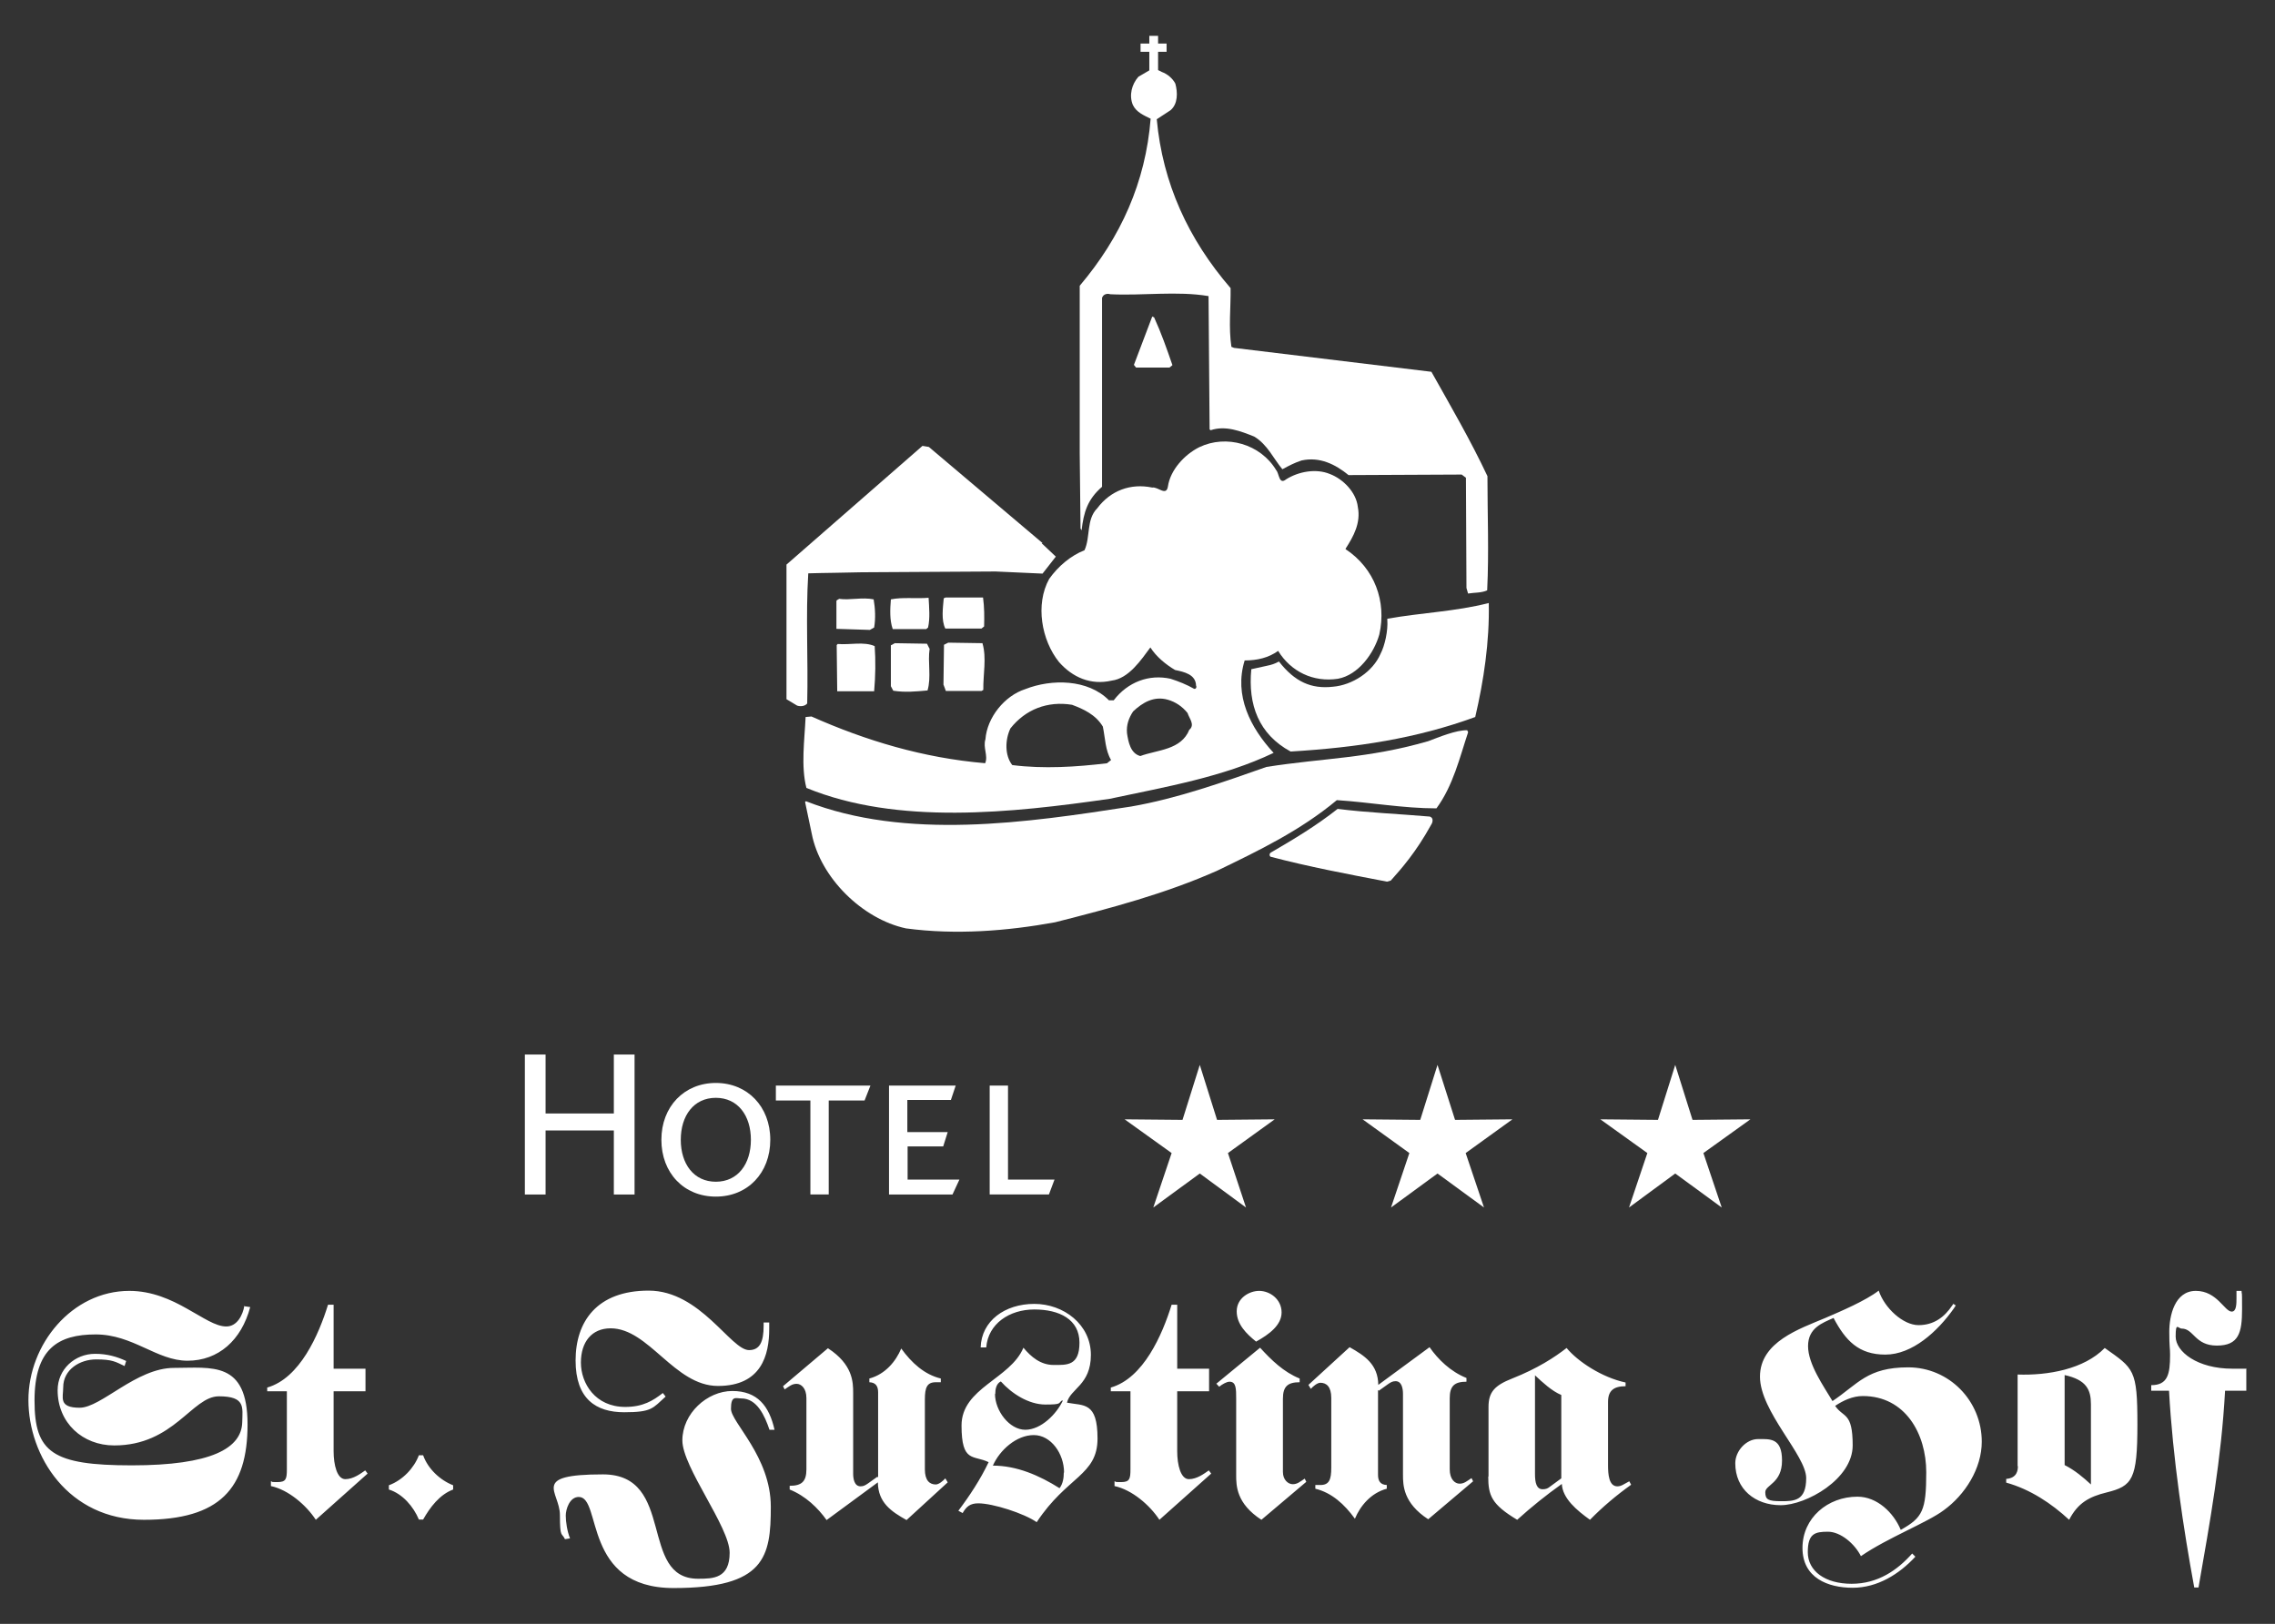 <?xml version="1.0" encoding="UTF-8"?>
<svg xmlns="http://www.w3.org/2000/svg" id="Ebene_1" version="1.1" viewBox="0 0 856.5 611.5">
  <rect x="0" y="0" width="856.5" height="611.5" fill="#333333" stroke="none"/>
  <defs>
    <style>
      .st0 {
        fill: #fff;
      }
    </style>
  </defs>
  <g>
    <polygon class="st0" points="469.1 454.7 451.7 441.9 434.2 454.7 441.1 434.2 423.4 421.5 445.2 421.7 451.7 401 458.2 421.7 479.9 421.5 462.3 434.2 469.1 454.7"></polygon>
    <polygon class="st0" points="558.7 454.7 541.2 441.9 523.7 454.7 530.6 434.2 513 421.5 534.7 421.7 541.2 401 547.8 421.7 569.4 421.5 551.8 434.2 558.7 454.7"></polygon>
    <polygon class="st0" points="648.2 454.7 630.7 441.9 613.3 454.7 620.2 434.2 602.5 421.5 624.2 421.7 630.7 401 637.2 421.7 659 421.5 641.3 434.2 648.2 454.7"></polygon>
    <path class="st0" d="M397,444.2h-17.5v-35.4h-6.9v41h22.3l2.1-5.6h0ZM361.3,444.2h-19.6v-12.5h13.4l1.7-5.4h-15.2v-12.1h16.4l1.8-5.4h-25.1v41h23.9l2.6-5.6h.1,0,0ZM327.8,408.8h-35.7v5.6h13v35.4h6.9v-35.4h13.5l2.2-5.6h0ZM282.7,429.2c0,9.1-4.9,15.8-13.2,15.8s-13.2-6.7-13.2-15.8,4.9-15.8,13.2-15.8,13.2,6.7,13.2,15.8M290,429.2c0-12.5-8.6-21.4-20.5-21.4s-20.5,8.9-20.5,21.4,8.5,21.4,20.5,21.4,20.5-8.9,20.5-21.4M238.9,449.8v-52.7h-7.8v22.2h-25.7v-22.2h-7.8v52.7h7.8v-24.1h25.7v24.1h7.8Z"></path>
  </g>
  <path class="st0" d="M845.8,515.4h-5.4c-13.1,0-21.3-6.4-21.3-12.1s.9-3,2.3-3c4.5,0,4.9,6.4,13.2,6.4s9.5-4.9,9.5-13.7-.1-4.4-.2-6.9h-1.9v2.6c0,2.3,0,5.2-1.8,5.2-2.7,0-5.5-7.8-13.5-7.8s-10,9.4-10,15.4.3,5.8.3,8.7c0,7.3-.9,11.4-7.1,11.4v2.1h6.7c1.4,25.4,5.5,52.4,9.5,74.1h1.6c4.4-25.2,8.6-48.4,10-74.1h8v-8.5h0s0,0,0,0h0ZM777.3,517.8c8.2,1.8,9.9,5.5,9.9,11v30.2c-2.8-2.6-6.1-5.4-9.9-7.3v-33.9h0ZM759.7,552.1c0,1.4-.2,4.5-4.4,4.8v1.4c9,2.5,17,7.8,23.7,14,3.3-6.4,7.6-8.7,14.1-10.3,9.7-2.4,11.6-4.8,11.6-25.6s-1.3-21-12.3-28.8c-7.8,8-21.4,10.4-32.8,10v34.5h0s0,0,0,0h0ZM735.4,491l-.5.7c-2.8,4.2-6.8,7.3-12.6,7.3s-12.8-6.4-15-13c-4.9,3.8-14.3,7.8-20.1,10.3-9.7,4.1-24.6,9-24.6,22.1s17.4,29.6,17.4,38.2-4.5,8.7-9.4,8.7-6-.6-6-3.4,6.3-3.3,6.3-11.9-4.5-8.1-9-8.1-8.6,4.5-8.6,9.1c0,9.8,7.5,15.8,17.1,15.8s27.1-9.8,27.1-22.5-3.5-10.3-6.6-14.9c3-2,6.6-3.7,10.4-3.7,16,0,23.9,14.2,23.9,28.7s-1.4,17.1-9.6,21.7c-2.7-6.5-8.9-12.5-16.3-12.5-11.2,0-20.7,8-20.7,19.3s9.6,15,18.9,15,17.5-5.1,23.6-11.7l-1.2-1.2c-5.5,6.2-12.8,11.4-22.8,11.4s-16.5-4.8-16.5-11.9,2.8-7.7,7.6-7.7,10.1,4.6,12.4,9.2c10-6.9,25.1-12.7,31.2-17.3,8-5.8,14.3-15.7,14.3-25.8,0-15.4-12.3-28-27.7-28s-18.8,6.2-28.5,12.7c-3.4-5.7-9.2-13.9-9.2-20.7s5.3-8.7,9.6-10.6c4.5,8.5,9.4,13.8,19.5,13.8s19.6-8.6,25.8-17.4l.7-1.1-1.3-.9h0s0,0,0,0ZM587.8,556.7l-4.5,3.3c-.6.5-1.4.8-2.5.8-2.3,0-2.9-2.4-2.9-5.7v-37.2c2.8,2.6,6.3,5.9,9.9,7.4v31.3h0s0,0,0,0h0ZM560.3,556c0,7.1,1.2,10.5,10.9,16.3,5.3-4.8,10.9-9.3,16.8-13.5.3,5.5,5.6,9.9,10.6,13.5,4.7-4.8,9.9-9.2,15.5-13.2l-.7-1.3c-2.1,1.1-3,1.9-4.5,1.9-3.2,0-3.5-4.6-3.5-7.9v-23.9c0-4.2,2.1-5.9,6.6-5.9v-1.4c-8.9-1.9-18-7.9-22.2-13-4.5,3.5-10.9,7.7-20.5,11.5-6.6,2.6-8.9,5.1-8.9,10.7v26.2h0ZM519.1,523.7l3.5-2.5c.9-.6,1.6-1.1,2.8-1.1,2.3,0,2.8,2.7,2.8,4.8v30.4c0,4,.1,10.7,9.5,16.8l16.9-14.3-.6-1.2c-1.8,1.2-2.8,2.1-4.5,2.1s-3.7-1.6-3.7-5.4v-26.8c0-4.6,1.8-6.2,6.3-6.2v-1.4c-6-2.4-10.7-7-13.9-11.6l-19.3,14.2c-.1-7.7-5.1-11-10.8-14.2l-15.5,14.2.9,1.5c.8-.9,2.4-2.3,3.6-2.3,2.3,0,4.1,1.5,4.1,5.7v26.3c0,4.5-.8,6.5-4.1,6.5h-1.9v1.4c6.2,1.5,11,5.9,14.9,11.3,2-4.8,6-9.7,12-11.3v-1.4c-2.4-.1-3.3-1.5-3.3-3.8v-32h0c0,0,0,0,0,0ZM474.1,486.1c-3.9,0-8.5,2.8-8.5,7.7s3.7,8.5,7.3,11.4c4.9-2.7,9.6-6.2,9.6-11s-4.2-8.1-8.5-8.1M457.9,521l1.1,1.2c1.1-.9,2.8-1.9,3.9-1.9,2.5,0,2.5,2.7,2.5,6.4v28.8c0,4,.1,10.7,9.5,16.8l16.9-14.3-.6-1.2c-1.8,1.2-2.8,2.1-4.5,2.1s-3.7-1.6-3.7-4.6v-27.6c0-4.6,1.8-6.2,6.3-6.2v-1.4c-6-2.4-10.7-7-14.9-11.6l-16.4,13.5h0s0,0,0,0h0ZM443.2,523.9h12v-8.5h-12v-24.1h-2.1c-3.5,11.3-10.6,27.7-22.9,31.2v1.4h7.4v29.3c0,3.7-.3,4.9-3.5,4.9s-1.5-.1-2.5-.3v1.8c6.6,1.4,13.3,7.2,16.9,12.7l19.5-17.4-.9-1.2c-1.6,1.1-4.4,3.3-7.5,3.3s-4.4-5.4-4.4-10.5v-22.6h0s0,0,0,0ZM374.7,524.9c0-1.8.4-3.9,2.1-4.7,4.1,4.6,10.5,8.7,16.8,8.7s4.7-.5,6.3-1.6l.2.2c-2.3,4.9-8.1,10.9-14.1,10.9s-11.4-7.2-11.4-13.5M400.5,554.5c0,2-.3,4.2-1.6,5.9-7.6-4.8-16.1-8.5-25.1-8.5,2.6-5.9,8.9-11.5,15.4-11.5s11.4,7,11.4,14.1M362.4,569.8c1.4-2.5,2.9-3.7,5.9-3.7,5.5,0,17.3,3.8,22,7.1,11.4-17.3,22.9-17.6,22.9-31.5s-5.2-12.3-11.5-13.5c1.2-5.3,9-6.6,9-18s-10.2-19.2-21.3-19.2-19.9,6.4-20.2,16.4h2.1c.7-8.9,8.7-14.3,18.1-14.3s17,3.7,17,12.5-4.8,8.4-9.7,8.4-8.5-3-11.4-6.5c-4.9,11.8-23.3,15.1-23.3,29.3s4.5,11,10.2,13.8c-3.1,6.5-7.1,12.6-11.4,18.3l1.5.8h0,0ZM330.3,556.1l-3.5,2.5c-.9.6-1.6,1.1-2.8,1.1-2.3,0-2.8-2.7-2.8-4.8v-30.4c0-4-.1-10.7-9.5-16.8l-16.9,14.3.6,1.2c1.8-1.2,2.8-2.1,4.5-2.1s3.7,1.6,3.7,5.4v26.8c0,4.6-1.8,6.2-6.3,6.2v1.4c6,2.4,10.7,7,13.9,11.5l19.3-14.2c.1,7.7,5.1,11,10.8,14.2l15.5-14.2-.9-1.5c-.8.9-2.4,2.3-3.6,2.3-2.3,0-4.1-1.5-4.1-5.7v-26.3c0-4.5.8-6.5,4.1-6.5h1.9v-1.4c-6.2-1.5-11-5.9-14.9-11.3-2,4.8-6,9.7-12,11.3v1.4c2.4.1,3.3,1.5,3.3,3.8v32h0s0,0,0,0ZM249.5,524.6c-3.6,2.8-7.4,5.2-14.1,5.2-11.3,0-16.7-8.9-16.7-16.7s4.1-12.9,11.2-12.9c14.4,0,24,21.7,40.4,21.7s19.3-11.7,19.3-21.5v-2.4h-2.1v1.2c0,6.2-1.5,9.2-5.5,9.2-6.9,0-18.3-22.4-37.8-22.4s-27.5,11.7-27.5,26.3,7.8,19.5,18.3,19.5,10.7-1.5,15.6-5.9l-1.1-1.4h0s0,0,0,0h0ZM291.6,538.4c-2-8.9-6.4-14.6-15.9-14.6s-18.8,8.5-18.8,18.6,17.8,32.6,17.8,42.3-6.2,9.8-11.9,9.8c-22.5,0-8.2-39.3-35.8-39.3s-16.2,6.4-16.2,15.3.7,6.5,1.9,9.1l1.9-.3c-1.1-2.8-1.6-6.3-1.6-8.6s1.4-7,4.9-7c8.8,0,1.3,34.3,35.7,34.3s36.6-11.7,36.6-30.6-15-31.8-15-36.9,1.8-3.9,3.9-3.9c5.9,0,8.8,6.5,10.6,11.8h1.9,0ZM146.4,560.9c5.2,1.6,9.3,6.5,11.3,11.3h1.6c2.6-4.6,6.2-9.4,11.3-11.3v-1.6c-4.9-1.9-9.5-6.2-11.3-11.3h-1.6c-1.8,4.8-6.1,9.4-11.3,11.3v1.6h0ZM125.6,523.9h12v-8.5h-12v-24.1h-2.1c-3.5,11.3-10.6,27.7-22.9,31.2v1.4h7.4v29.3c0,3.7-.3,4.9-3.5,4.9s-1.5-.1-2.5-.3v1.8c6.6,1.4,13.3,7.2,16.9,12.7l19.5-17.4-.9-1.2c-1.6,1.1-4.4,3.3-7.5,3.3s-4.4-5.4-4.4-10.5v-22.6h0s0,0,0,0ZM92,491.7c-.6,3.5-2.7,7.8-6.8,7.8s-8.8-3.4-14.8-6.7c-6-3.4-13.2-6.7-21.7-6.7-21.6,0-38,20.1-38,41.1s14.9,45.1,43.5,45.1,39-11.8,39-35.9-13.5-21.3-27.7-21.3-27.4,15-35.5,15-6.2-3.9-6.2-7.7c0-6.7,6.3-10.5,12.4-10.5s7.3.9,10.7,2.5l.6-1.9c-3.4-1.6-7.1-2.7-11.7-2.7-7.6,0-14.1,5.8-14.1,13.7,0,12.3,9.4,20.8,21.3,20.8,22.5,0,29.3-18.5,39.4-18.5s8.9,4.2,8.8,9.7c-.2,9.9-11.7,16.3-41.6,16.3s-36.6-4.9-36.6-24.4,8.9-24.9,23-24.9,23,9.9,34.6,9.9,20.3-7.7,23.6-20.2l-2.1-.3h0c0-.1,0-.1,0-.1h0s0,0,0,0Z"></path>
  <g>
    <path class="st0" d="M434.5,119.5c2.7,5.9,4.8,11.9,6.9,18l-1.1.9h-12.6l-.8-1,6.9-18.2.7.3h0Z"></path>
    <g>
      <path class="st0" d="M432.7,13.5h3.3v2.9h3.2v3.1h-3.2v6.9c.4.2.9.4,1.4.7,2,.7,4.1,2.4,5.1,4.4.9,3.3,1,7.6-1.8,10l-5.2,3.4c2.2,24.1,11.9,45.2,27.8,63.6.1,7.5-.8,14.7.3,22.1l1,.4,74.3,9c7.3,13,14.8,25.9,21.1,39.3,0,14.6.6,28.5-.1,43-2.1,1-4.8.8-7.2,1.2l-.6-2.1-.2-41.5-1.6-1.2-42.6.2c-5-4.1-10.9-7-17.7-5.5-2.5.8-4.8,2-7.2,3.3-3.3-3.9-5.6-9.3-10.6-12.3-5-2-10.8-4.3-16.4-2.4l-.4-.3-.4-50.2c-11.8-2-24.8-.1-37-.7-1.2-.4-2.7,0-3.1,1.4v71.1c-5.5,4.8-6.9,9.6-7.7,16.4l-.4-.7-.3-28.3v-63.1c15.5-18.3,24.8-39,26.7-62.9-2.4-1.2-5.4-2.4-6.7-5.2-1.5-3.6-.4-7.8,2.1-10.6l4.1-2.4v-7h-3.3v-3.1h3.3v-2.9"></path>
      <path class="st0" d="M538.5,307.6c1.2.4.9,2.1.4,2.8-5.9,10.7-11.3,16.7-15.3,21.2l-1.4.4c-14.6-2.8-29.5-5.6-43.9-9.4-.6-.6-.3-1.4.4-1.7,8.6-5,16.9-10,24.9-16.3,11,1.4,23.2,1.9,34.8,2.9"></path>
      <path class="st0" d="M552.8,275.5c-3.3,9.9-5.7,20.3-12,28.9-12.6,0-25.1-2.3-37.5-3.1-13.8,11.5-29.4,19-44.9,26.5-19.5,8.7-40.3,14.2-61.2,19.5-18.1,3.3-37.3,4.8-56.1,2.3-16.4-3.5-32.3-19.1-35.5-35.7l-2.5-11.9.3-.3c37.8,14.8,83.2,8.1,122.5,2,17.3-3,34.7-9.2,50.9-14.9,21.6-3.4,38-3.1,60.9-9.7,3.7-1.4,10.7-4.3,14.7-4.1l.3.7h0,0Z"></path>
      <path class="st0" d="M329.3,243.2c.4,5.6.3,11.5-.2,17.1h-13.9c0,.1-.2-17.4-.2-17.4l.4-.4c4.6.4,9.8-1,13.9.8"></path>
      <path class="st0" d="M350,244.2c-.8,5.2.7,10.7-.8,15.8-4.4.4-8.4.8-12.9.1l-.9-1.7v-15.4l1.5-.8,12.1.2.9,1.8h0,0,0Z"></path>
      <path class="st0" d="M369.9,242.3c1.6,5.5.2,11.7.3,17.5l-.7.4h-13.4c0-.1-.9-2.4-.9-2.4l.2-15,1.6-.8,12.9.2h0c0,0,0,0,0,0Z"></path>
      <path class="st0" d="M560.5,227.1c.3,14.6-1.9,29.2-5.1,42.9-22.2,8.1-44.5,11.5-69.5,13-12-6.5-16.1-17.6-14.8-31l5.9-1.3c1.5-.3,2.9-.7,4.5-1.6,6,7.7,12.2,10.4,20.3,9.5,7.3-.6,15-5.6,17.9-12.3,1.7-3.2,2.9-8.9,2.6-12.8v-.5c12.9-2.3,25.6-2.7,38.1-5.9"></path>
      <path class="st0" d="M328.9,225.6c.6,3.4.8,7.3.2,10.7l-1.6.9-12.6-.4v-10.2c-.1-.8.7-.7,1-1.1,4.1.6,8.7-.7,13,.2"></path>
      <path class="st0" d="M349.6,225.1c.2,3.6.6,7.7-.2,11.2l-.7.6h-12.6c-1.2-3.4-1-7.5-.7-11.2,4.4-.9,9.5-.2,14.2-.6"></path>
      <path class="st0" d="M370.1,225c.5,3.8.5,7.1.4,10.9l-1,.8h-13.6c-1.6-3.2-.9-7.8-.6-11.4l.7-.3h14,0Z"></path>
      <path class="st0" d="M392.2,204.6l5.3,5-5,6.4-17.7-.8-50.5.3c-6.7.2-13.6.2-20,.4-1,16,0,32.5-.4,49-.9,1.1-2.6,1.2-3.8.8l-4-2.4v-50.7l51.2-44.7,2.4.4,42.8,36.2h-.2,0s0,0,0,0Z"></path>
      <path class="st0" d="M506.6,206.6c2.9-4.5,5.8-9.6,4.6-15.7-.6-5.5-5.5-10.5-10.5-12.4-5.3-2.2-11.9-.9-16.5,2-2.7,2.2-2.6-2.2-3.7-3.4h0c-5.9-9.9-18.8-13.6-29-8.7-5.6,2.8-10.9,8.6-11.8,14.8-.6,3.8-3.8,0-5.9.4-8.1-1.7-15.7,1.1-20.7,7.8-4.2,4.2-2.5,10.8-4.8,15.8-5.1,2-9.9,6-13.3,10.8-5.3,9.6-2.9,23.1,3.7,31.3,5.1,5.8,12,8.8,19.8,7,6.5-.8,11.1-7.8,14.6-12.5,2.2,3.5,5.9,6.5,9.3,8.5,3.3.7,7.8,1.6,7.9,5.9.3.5,0,1.3-.7,1.2-2.8-1.6-5.8-2.8-8.9-3.8-8.1-1.8-16.1,1.2-21.4,8.1h-1.8c-7.9-8-21.6-8.1-31.5-4.2-7.8,2.5-14.4,10.7-15,18.9-1,3.1,1.1,6.2-.1,9-23.4-2-44.9-8.5-65.4-17.6l-2.2.2c-.4,8.7-1.8,18.5.3,26.7,34.3,14.1,77.3,9.4,114.2,4.1,21.1-4.5,42.7-8.2,61.7-17.3-8.7-9.4-15-21.6-10.9-34.8,4.7,0,9-1,12.6-3.6,4.8,7.8,13.2,11.9,22.5,10.5,7.7-1.4,13.6-9.6,15.6-16.7,2.8-12.4-1.8-24.9-12.7-32.1h0ZM416.9,287.4c-11.6,1.4-24,2.2-35.8.7-2.9-3.7-2.7-9.6-.7-13.8,5.7-7.2,14-10.4,23.2-8.9,4.3,1.6,8.9,3.7,11.6,8.2.9,4.3.9,8.9,3.1,12.6l-1.4,1.1h0ZM447.8,274.7c-3.1,7.8-12,7.6-18.5,10-3.7-1-4.5-5.3-5-8.6-.3-3.1.7-5.8,2.3-8.2,3.6-3.4,7.9-5.9,13.1-4.4,2.8.8,5.4,2.5,7.4,5h0c.6,2,2.8,4.3.8,6.2h0Z"></path>
    </g>
  </g>
</svg>

